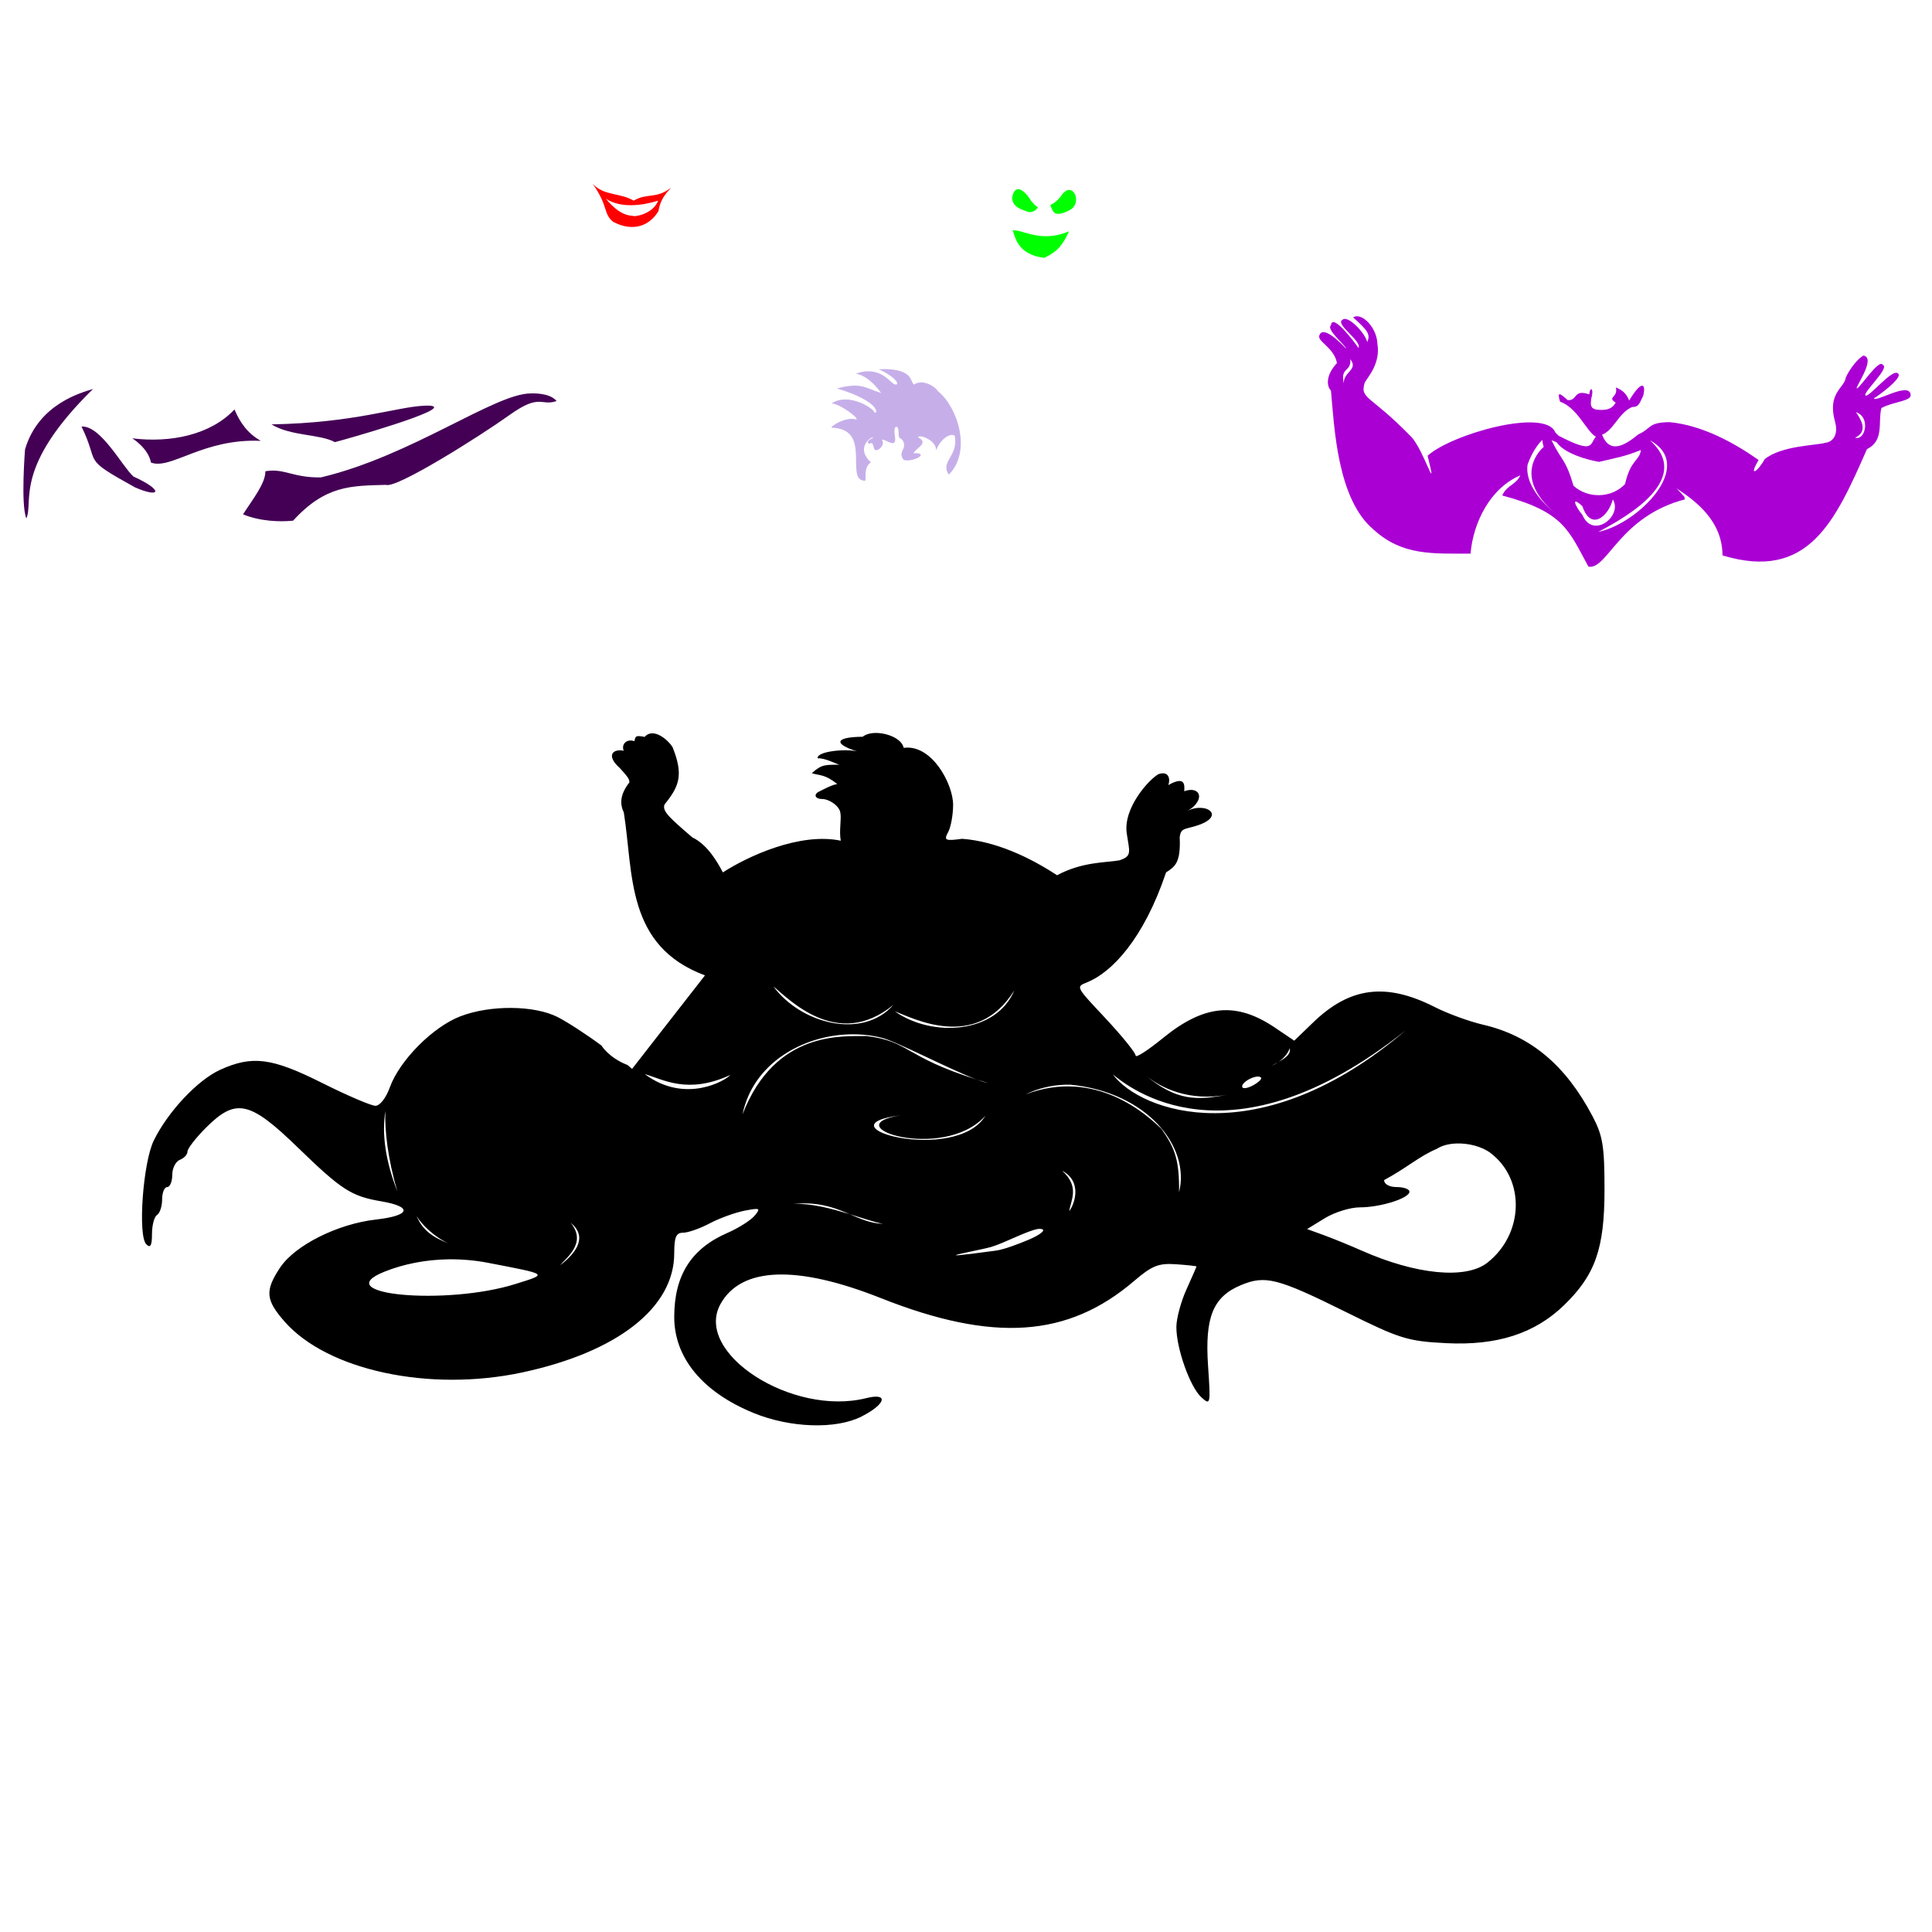 <?xml version="1.0" encoding="UTF-8" standalone="no"?>
<!-- Created with Inkscape (http://www.inkscape.org/) -->

<svg
   xmlns:dc="http://purl.org/dc/elements/1.1/"
   xmlns:cc="http://creativecommons.org/ns#"
   xmlns:rdf="http://www.w3.org/1999/02/22-rdf-syntax-ns#"
   xmlns:svg="http://www.w3.org/2000/svg"
   xmlns="http://www.w3.org/2000/svg"
   xmlns:sodipodi="http://sodipodi.sourceforge.net/DTD/sodipodi-0.dtd"
   xmlns:inkscape="http://www.inkscape.org/namespaces/inkscape"
   id="svg2436"
   sodipodi:version="0.32"
   inkscape:version="0.47 r22583"
   width="1080"
   height="1080"
   version="1.0"
   sodipodi:docname="LMUrsula.svg"
   inkscape:output_extension="org.inkscape.output.svg.inkscape">
  <defs
     id="defs2439">
    <inkscape:perspective
       sodipodi:type="inkscape:persp3d"
       inkscape:vp_x="0 : 526.18109 : 1"
       inkscape:vp_y="0 : 1000 : 0"
       inkscape:vp_z="744.09448 : 526.18109 : 1"
       inkscape:persp3d-origin="372.04724 : 350.78739 : 1"
       id="perspective2443" />
  </defs>
  <sodipodi:namedview
     inkscape:window-height="1002"
     inkscape:window-width="1280"
     inkscape:pageshadow="2"
     inkscape:pageopacity="0.0"
     guidetolerance="10.0"
     gridtolerance="10.0"
     objecttolerance="10.0"
     borderopacity="1.0"
     bordercolor="#666666"
     pagecolor="#ffffff"
     id="base"
     showgrid="false"
     inkscape:zoom="0.68981481"
     inkscape:cx="540"
     inkscape:cy="829.93289"
     inkscape:window-x="1276"
     inkscape:window-y="92"
     inkscape:current-layer="svg2436"
     units="in"
     inkscape:window-maximized="1" />
  <path
     style="fill:#000000"
     d="m 489.926,409.725 c -3.02,-0.028 -5.816,0.615 -7.706,2.126 -15.056,0.113 -16.836,3.807 -3.189,8.149 -7.091,-1.576 -22.645,0.113 -21.967,3.897 4.292,-0.227 10.215,3.158 12.223,3.543 -7.91,0.17 -9.778,-0.36 -15.501,4.782 5.108,1.533 7.04,0.465 14.261,6.023 -2.758,0.711 -3.003,0.595 -10.363,4.342 -2.959,1.505 -2.128,4.073 2.037,4.073 3.5,0 9.188,3.461 10.009,7.44 0.792,3.835 -0.788,10.125 0.266,15.856 -22.842,-4.785 -51.9,8.668 -65.9,17.715 -2.915,-5.479 -8.433,-15.453 -17.095,-19.575 -12.925,-11.142 -16.978,-14.716 -15.501,-18.424 8.108,-10.008 10.735,-16.355 4.517,-31.887 -1.912,-3.452 -10.51,-11.632 -15.678,-5.847 -5.583,-1.162 -4.984,-0.028 -5.757,2.392 -3.836,-1.471 -7.457,1.346 -5.935,5.315 -6.458,-1.173 -9.759,2.894 -2.303,9.566 3.888,4.294 5.649,6.182 5.492,8.149 -5.298,6.808 -5.408,11.99 -3.1,16.919 5.407,34.178 1.036,74.477 45.351,90.965 l -40.745,52.261 c -0.834,-0.697 -1.664,-1.344 -2.48,-2.126 -10.601,-4.101 -14.615,-10.896 -14.615,-10.896 -8.043,-5.998 -19.079,-13.174 -24.535,-15.944 -13.035,-6.613 -37.577,-6.839 -54.297,-0.442 -15.374,5.881 -34.026,24.62 -39.505,39.77 -2.14,5.918 -5.551,10.312 -8.06,10.275 -2.415,-0.028 -15.83,-5.777 -29.761,-12.755 -28.184,-14.118 -39.049,-15.524 -57.043,-7.352 -12.616,5.731 -29.251,23.478 -37.113,39.594 -6.02,12.341 -8.959,53.131 -4.163,57.93 2.305,2.304 3.189,0.765 3.189,-5.76 0,-4.895 1.275,-9.665 2.834,-10.629 1.559,-0.964 2.834,-4.875 2.834,-8.679 0,-3.807 1.275,-6.91 2.834,-6.91 1.559,0 2.834,-3.09 2.834,-6.82 0,-3.73 1.913,-7.517 4.252,-8.415 2.338,-0.896 4.252,-2.945 4.252,-4.606 0,-1.658 4.647,-7.659 10.363,-13.373 16.663,-16.664 24.4,-15.017 51.197,10.983 24.692,23.957 30.041,27.347 46.768,30.204 17.787,3.036 16.348,7.996 -3.012,10.187 -21.451,2.426 -45.292,14.405 -53.588,26.927 -8.504,12.834 -8.068,17.999 2.569,30.116 23.98,27.31 81.019,39.501 132.775,28.432 53.279,-11.394 85.033,-36.224 85.033,-66.609 0,-9.079 1.004,-11.516 4.96,-11.516 2.751,0 9.448,-2.35 14.881,-5.224 5.433,-2.877 14.23,-6.066 19.487,-7.086 8.619,-1.675 9.139,-1.437 5.669,2.744 -2.117,2.551 -8.977,6.939 -15.235,9.657 -20.312,8.818 -29.761,23.786 -29.761,47.032 0,22.758 15.798,41.913 44.199,53.59 20.577,8.458 46.173,9.317 60.497,2.035 13.667,-6.944 15.358,-13.452 2.657,-10.275 -41.449,10.371 -96.646,-25.266 -81.49,-52.613 11.525,-20.796 42.544,-21.964 89.462,-3.367 63.015,24.977 104.741,22.165 141.81,-9.566 9.933,-8.501 13.614,-9.963 23.295,-9.3 6.324,0.434 11.513,1.02 11.515,1.242 0.002,0.227 -2.497,5.958 -5.58,12.755 -3.084,6.794 -5.635,16.202 -5.669,20.992 -0.085,11.907 7.616,33.642 13.995,39.416 5.074,4.592 5.2,4.045 3.72,-17.537 -1.869,-27.267 2.771,-38.673 18.335,-45.175 13.638,-5.697 20.4,-3.982 58.814,15.059 30.163,14.952 34.382,16.267 55.98,17.361 28.467,1.44 49.576,-5.405 65.9,-21.258 17.432,-16.93 22.595,-31.553 22.587,-64.574 -0.006,-24.345 -0.956,-30.144 -6.732,-41.099 -15.095,-28.633 -34.675,-44.948 -61.206,-51.108 -7.795,-1.808 -19.912,-6.261 -26.927,-9.833 -27.347,-13.914 -47.668,-11.236 -68.292,8.858 l -10.275,9.92 -10.629,-7.174 c -21.676,-14.711 -39.644,-13.121 -62.712,5.669 -8.449,6.882 -15.324,11.352 -15.324,9.833 0,-1.519 -7.636,-10.975 -17.007,-20.992 -16.441,-17.576 -16.528,-17.386 -10.186,-19.932 13.757,-5.521 31.643,-24.09 44.199,-61.47 4.994,-3.214 8.291,-5.405 7.618,-19.753 0.581,-4.252 1.837,-4.342 7.086,-5.669 20.223,-5.258 8.188,-14.637 -3.012,-8.858 1.212,-0.626 2.996,-1.703 4.34,-3.189 5.431,-6 0.991,-10.507 -5.846,-7.883 0.011,-2.82 1.134,-9.116 -8.946,-3.455 1.148,-2.883 0.653,-8.208 -5.492,-6.111 -5.277,2.897 -19.884,18.948 -17.715,33.217 0.771,5.093 1.538,8.39 1.24,10.363 -0.298,1.97 -1.209,3.24 -5.403,4.606 -7.972,1.346 -20.798,0.796 -34.81,8.325 -15.55,-10.229 -34.485,-19.005 -53.057,-20.371 -9.594,1.287 -10.318,0.904 -7.795,-3.809 1.532,-2.863 2.746,-9.731 2.746,-15.235 0,-11.519 -11.872,-33.982 -27.636,-31.799 -0.907,-4.83 -8.591,-8.24 -15.235,-8.325 z m -57.574,141.721 c 8.346,6.661 35.737,36.037 67.052,10.275 -17.164,19.558 -51.578,10.674 -67.052,-10.275 z m 134.635,2.214 c -10.03,24.01 -45.438,26.612 -66.786,11.692 10.035,3.651 45.324,22.712 66.786,-11.692 z m 218.782,22.321 c -81.681,69.67 -148.214,45.575 -163.688,24.625 8.346,6.661 64.856,53.95 163.688,-24.625 z m -310.724,2.214 c 6.122,-0.142 12.172,0.471 17.892,1.95 7.866,1.837 38.268,17.809 52.968,23.296 1.991,0.624 3.99,1.213 6.2,1.859 -1.398,-0.198 -3.633,-0.901 -6.2,-1.859 -40.344,-12.667 -37.387,-21.312 -61.294,-24.271 -12.748,0.227 -51.159,-3.679 -69.532,43.758 5.807,-28.353 33.435,-44.07 59.966,-44.733 z m 245.975,7.707 c 0.436,2.951 -1.207,4.855 -6.289,7.707 2.5,-1.749 5.097,-4.359 6.289,-7.707 z m -6.643,7.973 c -1.37,0.916 -2.706,1.556 -3.72,1.947 1.494,-0.743 2.588,-1.324 3.72,-1.947 z m -353.949,6.553 c 10.359,2.979 23.9,11.471 47.742,0.533 -2.049,2.713 -24.837,16.545 -47.742,-0.533 z m 279.988,0.796 c 8.346,6.664 24.067,14.997 46.679,10.541 -18.665,3.654 -29.405,3.509 -46.679,-10.541 z m 62.003,0.621 c 1.084,-0.142 1.984,0.028 2.48,0.533 0.69,0.689 -1.355,2.687 -4.606,4.427 -3.253,1.74 -5.935,1.978 -5.935,0.533 0,-2.185 4.809,-5.062 8.06,-5.493 z m -107.177,4.518 c 1.083,-0.028 2.193,0 3.277,0 42.728,4.254 66.986,34.699 60.586,60.053 0.173,-17.695 -2.125,-24.43 -9.832,-35.34 -7.666,-7.438 -36.495,-34.285 -75.998,-19.311 6.91,-3.353 14.389,-5.116 21.967,-5.402 z m -379.813,14.702 c -0.49,10.139 1.332,26.936 6.732,44.996 -6.602,-16.853 -8.847,-31.978 -6.732,-44.996 z m 288.137,2.392 c -38.177,5.91 23.836,26.383 47.299,0.255 -16.761,27.369 -94.502,5.635 -47.299,-0.255 z m 310.37,15.768 c 6.818,-0.283 14.452,1.63 19.398,5.402 19.403,14.799 18.485,45.201 -1.86,61.207 -12.034,9.464 -39.901,6.754 -70.506,-6.822 -6.236,-2.766 -15.591,-6.593 -20.815,-8.503 l -9.478,-3.452 9.832,-6.023 c 5.408,-3.345 14.234,-6.114 19.664,-6.114 11.579,0 27.724,-5.102 27.724,-8.767 0,-1.409 -3.189,-2.571 -7.086,-2.571 -4.148,0 -7.086,-1.599 -7.086,-3.897 13.209,-7.157 19.42,-13.214 29.584,-17.537 2.731,-1.788 6.538,-2.761 10.629,-2.922 z m -220.199,15.235 c 11.235,5.927 7.187,18.217 3.986,22.585 0.688,-5.762 6.153,-13.543 -3.986,-22.585 z m -145.707,18.245 c 11.881,-0.255 19.785,2.956 26.927,6.023 7.335,2.253 14.056,4.529 18.601,5.402 -6.886,-0.227 -12.486,-2.775 -18.601,-5.402 -9.899,-3.041 -21.155,-6.105 -31.533,-5.757 1.596,-0.142 3.136,-0.227 4.606,-0.255 z m -215.151,7.086 c 2.768,4.691 10.204,11.953 17.981,15.323 -8.377,-3.223 -14.479,-7.027 -17.981,-15.323 z m 86.096,3.722 c 9.368,7.608 3.78,16.318 -5.757,23.738 2.982,-3.934 15.225,-12.418 5.757,-23.738 z m 261.476,3.452 c 0.393,-0.057 0.739,0 1.063,0 0.74,0 1.25,0.198 1.506,0.445 0.902,0.901 -2.757,3.416 -8.149,5.669 -5.392,2.251 -13.491,5.388 -18.158,6.023 -45.072,6.12 -9.232,-0.113 -2.657,-2.038 7.283,-2.143 20.505,-9.274 26.396,-10.099 z m -330.033,17.007 c 7.475,-0.113 15.062,0.527 22.41,1.95 34.191,6.615 33.492,6.1 15.501,11.78 -38.929,12.29 -105.696,6.091 -73.429,-6.82 10.836,-4.337 23.061,-6.701 35.519,-6.91 z"
     id="path2519" />
  <path
     style="fill:#aa00d4;fill-opacity:1;stroke:none"
     d="m 758.362,176.807 c -0.701,0.028 -1.333,0.227 -1.949,0.621 8.289,7.398 9.748,9.521 7.883,13.818 -1.134,-5.13 -10.901,-15.317 -13.818,-12.488 -4.469,2.438 10.907,11.786 8.946,15.765 -1.961,-2.866 -14.703,-19.949 -15.412,-12.664 -3.038,2.236 8.738,11.632 8.415,13.109 1.206,1.134 -12.045,-13.818 -14.704,-7.885 -2.271,3.605 7.941,6.757 9.655,15.856 -6.541,7.004 -5.697,13.112 -3.366,15.414 1.895,20.479 3.476,60.779 23.915,77.768 16.099,14.648 32.945,13.285 54.12,13.376 1.436,-17.375 11.022,-36.677 27.813,-43.758 -2.628,5.572 -7.366,5.204 -10.098,11.25 34.761,9.209 37.218,19.821 48.185,39.77 10.67,1.885 17.143,-27.976 54.031,-37.644 -2.22,-2.387 3.615,2.557 -4.783,-6.111 10.729,7.078 25.64,18.12 25.687,37.468 48.155,14.594 63.054,-19.206 80.781,-59.435 9.835,-4.759 6.013,-15.363 8.06,-22.942 7.124,-3.821 17.23,-3.676 16.298,-7.795 -1.32,-6.834 -19.896,4.972 -20.461,2.304 1.081,-0.36 16.592,-11.468 13.463,-13.818 -3.128,-3.126 -16.006,13.398 -18.158,12.31 -2.152,-1.086 13.796,-15.479 9.655,-17.094 -2.006,-3.801 -12.456,12.437 -14.438,13.109 -1.982,0.675 11.101,-17.007 3.632,-18.336 -3.064,1.457 -7.926,7.678 -9.921,12.313 -0.715,5.867 -10.569,8.526 -5.935,24.889 2.01,7.415 -1.721,11.241 -5.403,11.516 -5.01,1.607 -24.319,1.42 -34.013,9.212 -3.699,6.876 -9.364,10.615 -3.366,0.442 -12.573,-8.869 -30.732,-19.339 -49.78,-21.17 -12.382,0.17 -9.93,3.569 -17.449,6.822 -7.18,5.924 -15.925,11.482 -20.284,0.17 6.412,-2.251 9.252,-12.259 16.918,-15.501 3.837,0.303 4.367,-2.996 6.023,-6.111 1.687,-6.046 -0.185,-10.105 -7.795,2.568 -1.759,-4.654 -4.588,-6.122 -7.44,-7.35 1.483,5.768 -5.211,5.258 -0.088,8.503 -2.17,3.829 -5.468,4.453 -10.895,3.897 -3.471,-0.825 -3.084,-2.996 -2.834,-5.847 1.846,-6.196 -0.629,-7.364 -1.063,-2.656 -9.069,-3.183 -6.403,3.707 -12.046,3.189 -4.33,-3.812 -6.065,-5.196 -4.252,0.884 9.709,3.302 14.982,16.973 20.018,19.575 -3.504,4.158 -1.034,9.665 -20.107,-0.17 -1.075,-0.351 -1.712,-1.477 -2.569,-2.214 -5.489,-13.914 -58.101,0.941 -71.392,13.019 6.145,24.9 -2.317,-3.807 -9.3,-10.717 -22.933,-23.645 -28.654,-20.771 -25.864,-30.116 2.04,-3.631 8.923,-10.816 7.086,-21.879 -0.252,-7.684 -6.698,-15.465 -11.603,-15.235 z m -3.543,24.005 c 4.749,5.901 -4.038,7.109 -3.632,13.551 -2.111,-9.334 4.314,-6.253 3.632,-13.551 z m 282.645,29.586 c 8.445,2.747 5.212,16.148 -0.443,14.26 8.171,-3.705 2.237,-11.61 0.443,-14.26 z m -175.291,15.499 c 0.062,1.182 0.285,2.472 0.797,3.897 -1.491,1.182 -18.116,16.462 6.466,37.202 -13.794,-11.281 -16.477,-21.125 -15.501,-27.281 0.847,-2.542 3.624,-9.297 8.238,-13.818 z m 5.137,0.255 c 0.564,0.085 1.495,0.459 2.923,1.151 4.288,6.151 16.65,9.671 23.65,10.896 10.156,-2.463 13.735,-2.789 23.384,-6.644 -0.811,6.309 -5.683,5.065 -8.858,19.044 -7.495,7.939 -20.673,8.26 -28.787,0.975 -4.662,-15.64 -6.129,-12.911 -12.312,-25.422 z m 55.006,0 c 25.968,14.002 -6.578,46.609 -28.876,51.198 8.612,-4.802 55.296,-27.704 28.876,-51.198 z m -20.727,33.038 c 5.665,9.045 -11.048,22.622 -17.007,8.682 -4.188,-5.031 -6.574,-11.08 0,-4.872 4.653,13.954 14.409,5.93 17.007,-3.809 z"
     id="path2447" />
  <path
     style="fill:#c6afe9;fill-opacity:1;stroke:none"
     d="m 494.612,206.324 c -1.063,0 -2.138,0.057 -3.366,0.085 9.791,4.512 12.19,9.107 9.035,8.503 -2.466,-0.439 -8.102,-11.148 -22.055,-5.932 1.316,-0.17 7.485,1.25 14.349,10.717 -9.329,-2.894 -10.827,-6.134 -24.713,-2.568 24.532,7.469 22.718,14.458 21.081,13.551 -0.619,-2.579 -14.737,-11.465 -24.093,-5.139 4.914,0.198 15.809,8.645 13.818,8.948 -6.166,-1.998 -15.945,4.83 -13.464,4.606 22.323,0.899 7.173,28.528 17.715,29.583 2.392,1.19 -1.21,-6.494 3.897,-10.275 -9.819,-9.039 2.478,-15.68 1.063,-13.551 -1.086,0.598 -4.088,1.825 -2.037,3.277 2.822,-1.684 2.058,2.14 3.277,3.455 2.46,0.646 5.781,-3.424 3.897,-5.581 1.045,-1.037 5.671,3.067 6.997,1.241 1.435,-1.891 -1.488,-7.54 1.063,-8.77 2.171,1.241 0.497,4.47 1.86,6.377 2.264,0.901 3.05,3.775 2.037,6.023 -1.225,2.358 -1.638,3.741 0.177,6.199 4.752,1.709 15.475,-4.067 5.492,-3.719 1.515,-2.979 8.935,-5.768 2.569,-8.858 0.583,-2.01 10.188,1.528 10.098,7.262 2.504,-6.604 7.861,-9.748 10.363,-8.237 2.377,11.471 -8.341,14.303 -3.277,21.791 12.989,-12.922 4.951,-37.743 -5.935,-46.504 -2.133,-3.172 -8.87,-7.061 -13.552,-3.807 -2.218,-1.686 -0.359,-8.43 -16.298,-8.682 z"
     id="path2468" />
  <path
     style="fill:#ff0000;fill-opacity:1;stroke:none"
     d="m 331.33,102.763 c 8.928,12.551 5.781,16.947 11.603,21.346 11.424,5.876 20.418,1.777 25.155,-6.111 1.324,-8.534 6.704,-12.058 6.732,-12.843 -8.364,6.21 -12.697,2.52 -20.638,6.998 -7.467,-4.478 -16.538,-2.565 -22.853,-9.39 z m 7.352,8.328 c 8.328,5.507 20.747,3.778 29.23,1.063 -2.877,7.766 -14.056,9.288 -14.084,8.503 -6.331,-0.198 -11.34,-4.983 -15.146,-9.566 z"
     id="path2475" />
  <path
     id="path2819"
     style="fill:#00ff00;fill-opacity:1;stroke:none"
     d="m 576.239,112.082 c -1.09,-2.205 -8.461,-12.126 -10.494,-1.528 0.466,5.564 5.194,6.341 8.206,7.627 3.385,1.446 6.166,-1.567 6.166,-2.446 -2.023,-1.139 -2.563,-2.202 -3.879,-3.654 z m 17.591,-3.52 c -3.089,4.64 -5.613,5.351 -6.753,6.156 1.396,2.327 1.15,7.746 10.564,2.897 7.867,-3.702 2.405,-16.717 -3.811,-9.053 z m 3.792,20.734 c -16.153,6.817 -25.972,-1.29 -31.577,-0.482 1.396,2.324 1.804,13.515 17.75,15.306 7.867,-3.702 10.461,-7.681 13.827,-14.824 z" />
  <path
     id="path3608"
     style="fill:#440055;fill-opacity:1;stroke:none"
     d="m 52.004,217.449 c -6.057,1.91 -30.436,8.106 -38.006,33.747 0,0 -2.491,30.926 0.738,38.568 4.222,-9.155 -7.526,-28.421 37.268,-72.315 z m -6.436,20.992 c 10.655,21.8 -0.8,17.015 29.939,34.013 14.102,6.168 16.325,1.755 -0.974,-6.111 -6.408,-5.896 -18.217,-28.591 -28.964,-27.902 z M 296.711,219.93 c -20.024,-0.057 -66.719,34.98 -117.363,46.947 -15.864,0.227 -20.309,-5.249 -31.002,-3.455 0.102,6.763 -7.048,15.606 -12.489,24.093 9.518,3.923 20.658,4.32 27.99,3.543 18.137,-19.861 32.393,-19.47 51.905,-20.02 5.63,2.285 51.839,-26.731 69.089,-39.061 17.251,-12.33 17.354,-4.731 26.307,-7.795 -3.964,-4.833 -13.792,-4.249 -14.438,-4.252 z m -165.638,8.977 c -13.473,14.268 -35.829,18.767 -57.131,16.119 0,0 8.965,5.476 10.452,13.551 11.191,4.198 29.067,-13.583 61.383,-12.134 -7.503,-4.311 -11.525,-10.159 -14.704,-17.537 z m 106.262,-2.126 c -15.976,0.709 -38.797,9.583 -85.564,10.451 10.891,6.684 26.918,5.298 35.43,9.92 3.857,-0.893 68.127,-19.076 53.234,-20.371 -1.009,-0.028 -2.035,-0.057 -3.1,0 z" />
</svg>
